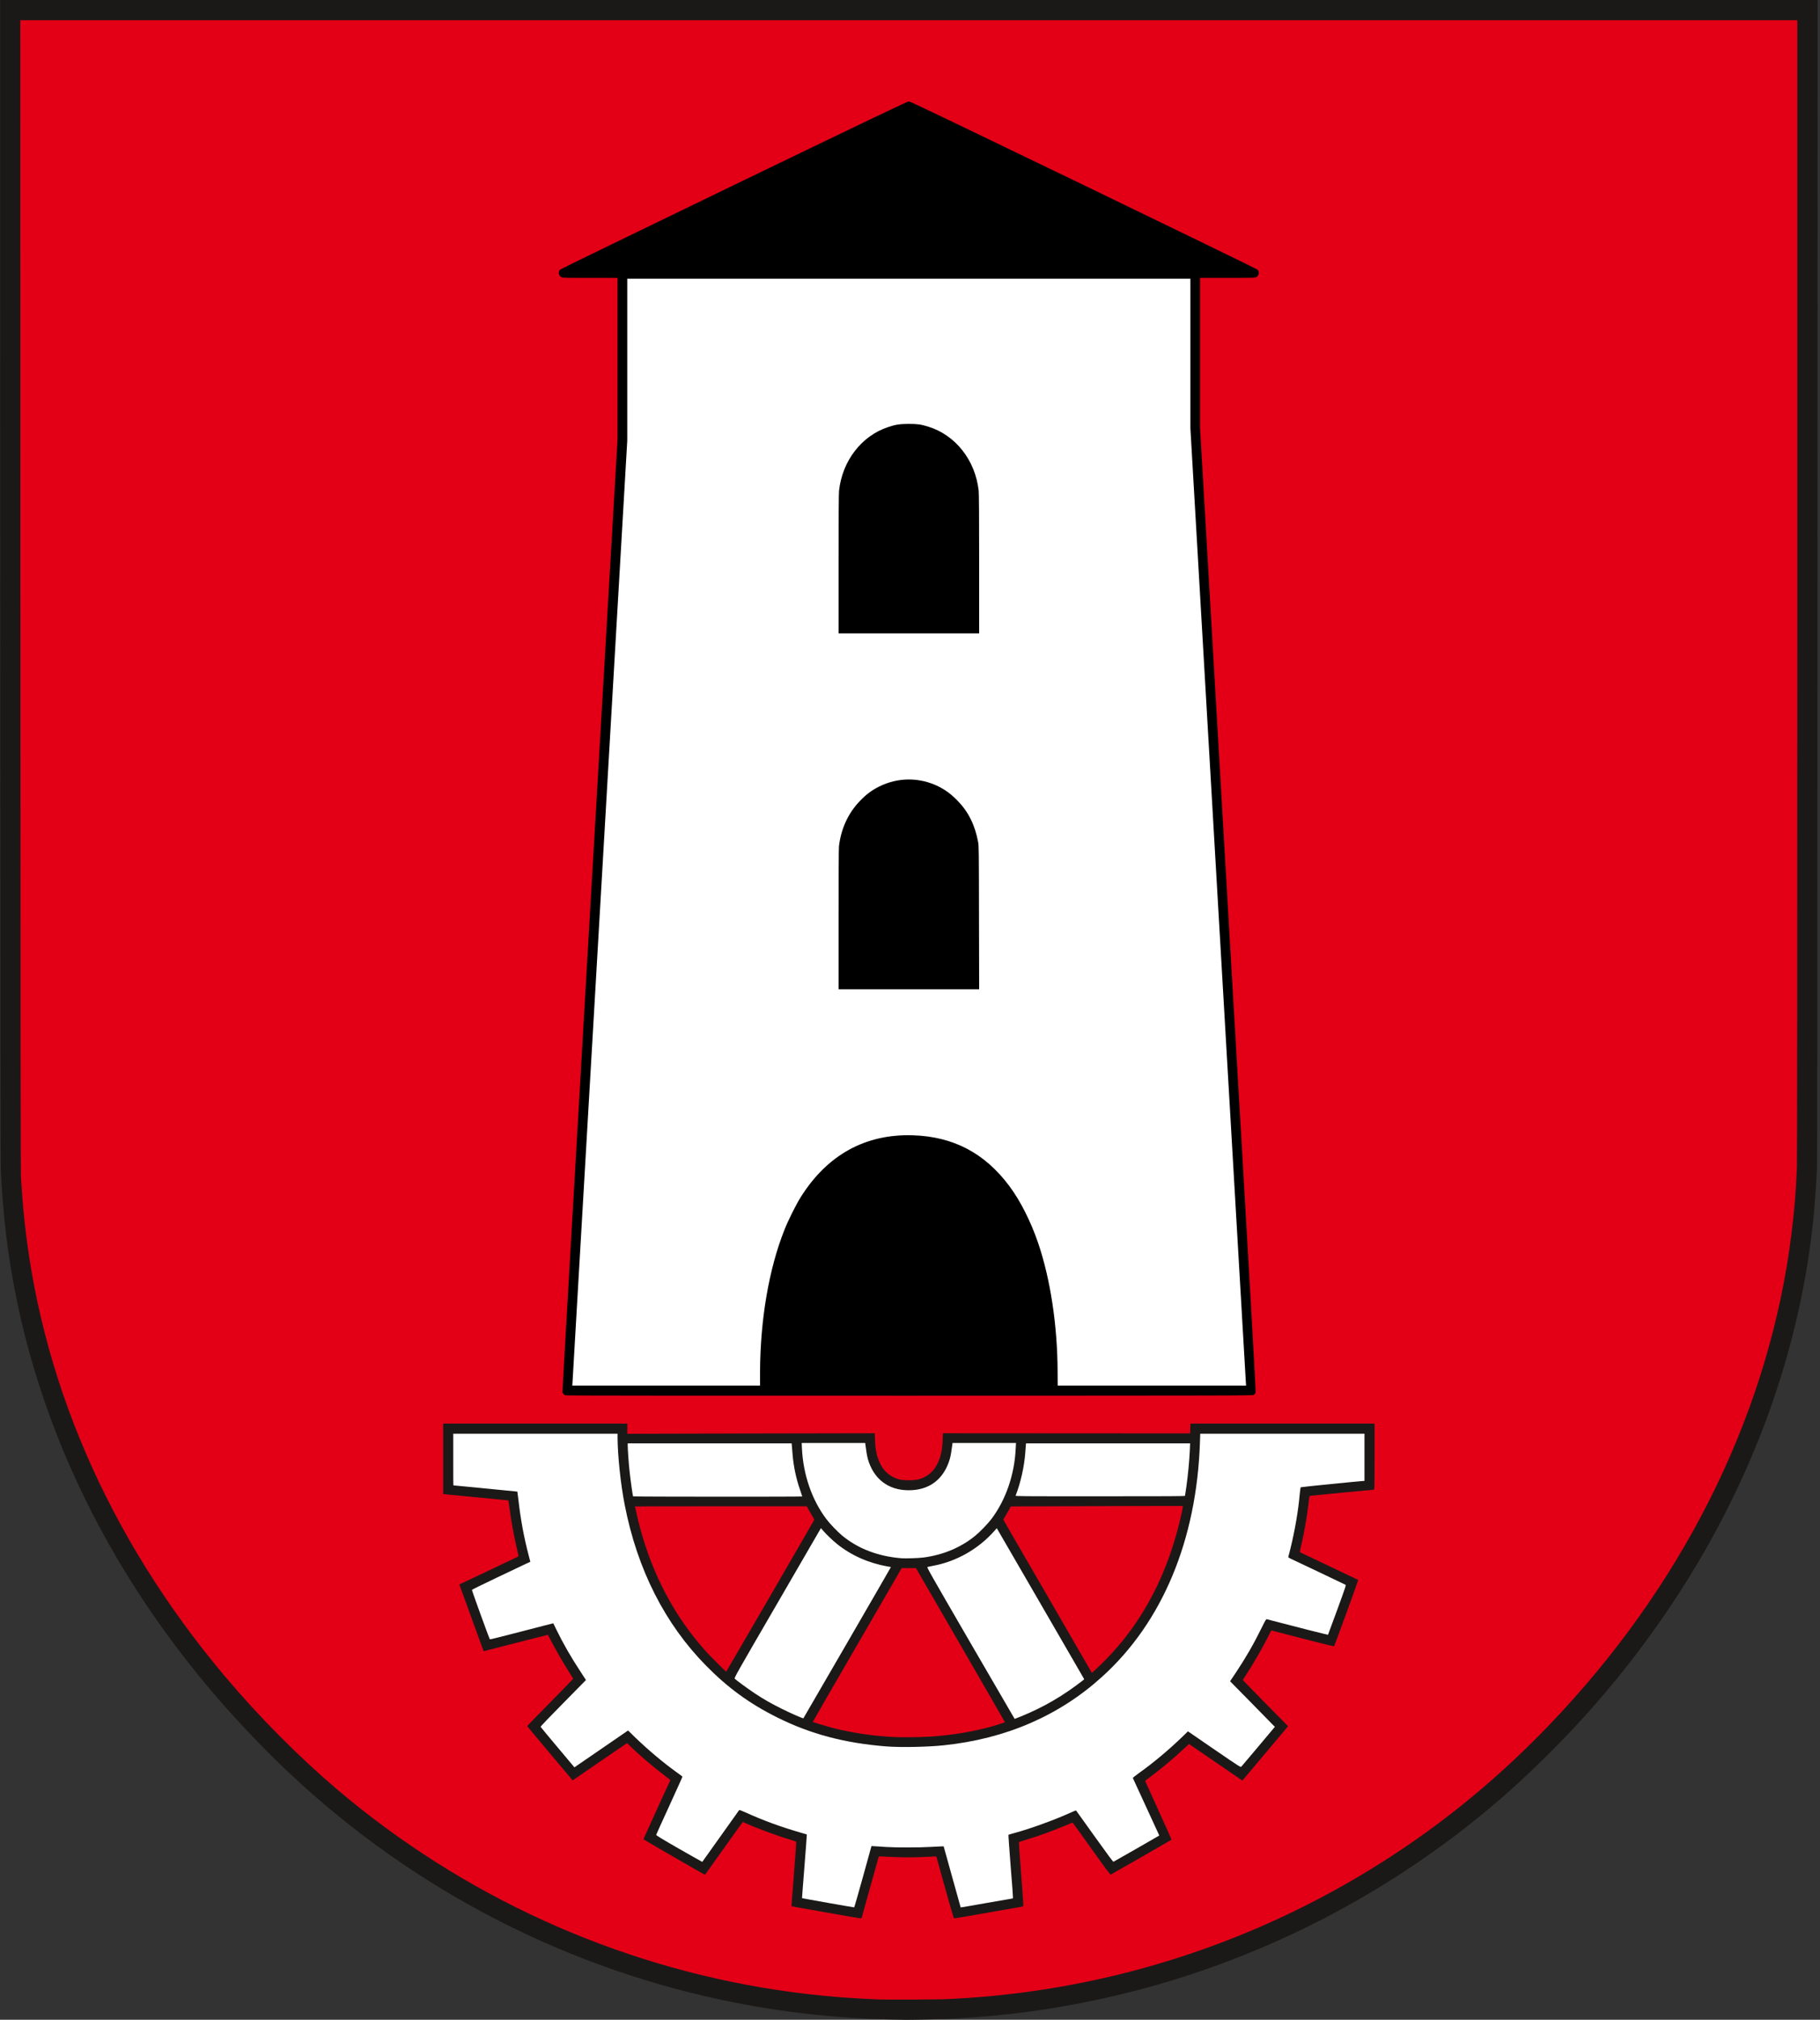 <svg width="676" height="750" viewBox="0 0 676 750" fill="none" xmlns="http://www.w3.org/2000/svg">
<rect x="0" y="0" width="676" height="750" fill="#333333" stroke="none"/>
<g clip-path="url(#clip0_1121_653)">
<path fill-rule="evenodd" clip-rule="evenodd" d="M330.151 749.878C311.386 749.481 291.997 747.384 273.402 743.727C211.465 731.595 154.233 702.228 107.915 658.829C106.554 657.554 103.408 654.521 100.942 652.083C48.813 600.521 15.222 537.96 4.195 471.856C2.183 459.894 1.134 449.718 0.312 434.949C0.17 432.426 0.113 381.403 0.085 215.803C0.085 143.859 0.057 71.916 0.057 0.001C112.535 0.001 225.071 0.001 337.578 0.001C450.085 0.001 562.62 0.001 675.128 0.001C675.128 71.888 675.099 143.803 675.071 215.718C675.043 377.292 674.986 432.313 674.844 434.722C674.079 449.066 673.058 458.873 671.074 470.892C664.781 508.848 650.948 546.181 630.227 580.99C618.265 601.088 603.865 620.505 587.735 638.221C579.997 646.754 569.31 657.327 561.061 664.697C518.145 702.936 465.959 729.639 410.173 741.998C391.238 746.193 373.493 748.574 353.707 749.595C350.504 749.765 338.627 750.048 336.614 750.02C335.962 749.992 333.043 749.935 330.151 749.878Z" fill="#1B1918"/>
<path fill-rule="evenodd" clip-rule="evenodd" d="M7.54 7.513C7.54 78.747 7.569 149.982 7.569 221.245C7.597 384.067 7.654 435.573 7.795 437.529C8.334 445.21 8.447 446.883 8.674 449.066C14.372 511.286 40.054 570.814 83.509 622.432C96.151 637.456 110.863 652.253 125.291 664.527C171.78 703.957 228.387 729.781 288.425 738.908C296.447 740.127 302.882 740.864 312.633 741.686C314.929 741.884 321.562 742.253 325.389 742.423C329.357 742.593 349.398 742.508 353.027 742.281C360.454 741.884 366.151 741.431 371.764 740.836C429.165 734.798 483.846 713.736 530.702 679.692C548.362 666.851 564.86 652.111 580.28 635.387C627.647 584.136 657.411 522.199 665.376 458.363C666.454 449.859 667.077 442.262 667.417 433.617C667.531 431.321 667.587 354.162 667.587 218.779C667.587 148.338 667.587 77.925 667.587 7.513C557.575 7.513 447.562 7.513 337.55 7.513C227.537 7.513 117.524 7.513 7.54 7.513Z" fill="#E30016"/>
<path fill-rule="evenodd" clip-rule="evenodd" d="M432 559.22C426.132 559.22 417.26 559.248 407.367 559.277C396.709 559.305 386.079 559.333 375.42 559.39C375.307 559.617 375.194 559.844 375.08 560.07C374.882 560.467 374.258 561.544 373.691 562.48C373.124 563.415 372.671 564.266 372.699 564.351C372.728 564.464 380.126 577.277 389.169 592.839C394.639 602.278 400.082 611.718 405.553 621.185C405.865 620.902 406.176 620.647 406.488 620.363C406.998 619.938 408.699 618.294 410.258 616.735C424.517 602.448 434.211 583.796 439.002 561.374C439.228 560.24 439.398 559.277 439.37 559.22C439.37 559.22 438.463 559.22 436.819 559.22C435.6 559.22 433.984 559.22 432 559.22ZM267.761 559.333C250.214 559.333 235.843 559.362 235.843 559.39C235.843 559.447 236.494 562.31 236.835 563.755C236.948 564.351 237.345 565.825 237.657 567.072C242.504 585.1 250.611 600.322 262.233 613.248C263.764 614.949 269.546 620.732 269.745 620.732C269.773 620.732 277.143 608.061 286.101 592.612C295.058 577.163 302.4 564.464 302.428 564.351C302.457 564.266 302.003 563.415 301.436 562.48C300.898 561.544 300.246 560.439 300.047 560.07C299.934 559.815 299.792 559.588 299.679 559.333C289.049 559.333 278.391 559.333 267.761 559.333ZM334.913 582.294C329.414 591.79 323.887 601.314 318.387 610.81C309.288 626.514 301.861 639.384 301.89 639.412C301.975 639.497 306.369 640.829 308.523 641.425C315.553 643.324 324.17 644.656 332.306 645.025C335.452 645.166 342.227 645.081 345.6 644.855C353.65 644.344 361.644 642.984 368.787 640.971C370.375 640.489 373.153 639.61 373.266 639.525C373.294 639.525 365.868 626.628 356.769 610.895C351.241 601.343 345.713 591.818 340.214 582.294C339.335 582.294 338.457 582.294 337.55 582.294C336.671 582.294 335.792 582.294 334.913 582.294ZM442.148 528.606C453.543 528.606 464.939 528.606 476.334 528.606C487.729 528.606 499.124 528.606 510.548 528.606C510.548 532.688 510.548 536.798 510.548 540.88C510.548 552.899 510.52 553.182 510.236 553.182C509.896 553.182 488.098 555.251 487.106 555.393C486.283 555.478 486.397 555.166 486 558.455C485.461 563.103 484.526 568.489 483.364 573.648C483.024 575.122 482.769 576.341 482.797 576.37C482.825 576.37 487.701 578.694 493.654 581.529C499.578 584.335 504.454 586.659 504.482 586.688C504.567 586.773 495.694 611.122 495.524 611.292C495.468 611.377 491.329 610.385 486.283 609.081C481.266 607.777 476.05 606.417 474.661 606.077C473.839 605.85 473.017 605.651 472.195 605.425C471.883 606.077 471.543 606.7 471.231 607.324C469.134 611.576 465.364 618.095 462.841 621.922C462.161 622.914 461.622 623.793 461.622 623.85C461.622 623.907 465.42 627.79 470.041 632.495C472.819 635.33 475.625 638.165 478.431 640.999C478.318 641.141 478.205 641.283 478.091 641.396C477.921 641.623 474.094 646.158 469.616 651.488C466.894 654.719 464.173 657.951 461.452 661.182C458.561 659.198 455.698 657.242 452.806 655.258C448.044 651.998 443.594 648.936 442.885 648.455C442.488 648.171 442.063 647.888 441.638 647.604C440.929 648.256 440.22 648.908 439.512 649.56C435.827 653.018 431.036 657.015 427.096 659.935C426.132 660.644 425.339 661.267 425.339 661.324C425.339 661.352 427.55 666.256 430.271 672.209C432.992 678.162 435.175 683.094 435.118 683.151C434.976 683.292 412.838 695.992 412.554 696.105C412.384 696.162 410.598 693.781 405.638 686.836C401.981 681.705 398.835 677.34 398.665 677.141C398.58 676.999 398.466 676.886 398.381 676.773C397.587 677.113 396.794 677.425 396 677.765C390.926 679.891 385.739 681.79 381.231 683.122C379.786 683.576 378.539 683.973 378.482 684.029C378.397 684.086 378.765 689.472 379.276 695.963C379.984 704.779 380.183 707.784 380.041 707.869C379.956 707.925 378.68 708.181 377.206 708.436C359.121 711.61 354.529 712.404 354.359 712.347C354.189 712.291 351.694 703.588 347.924 689.84C347.811 689.444 347.698 689.273 347.556 689.33C347.443 689.358 345.09 689.5 342.312 689.585C338.202 689.727 336.302 689.727 332.334 689.585C329.641 689.472 327.203 689.387 326.92 689.358C326.75 689.358 326.58 689.358 326.409 689.358C325.389 693.015 324.369 696.644 323.348 700.3C321.676 706.338 320.23 711.497 320.145 711.809C320.003 712.291 319.918 712.376 319.578 712.347C319.351 712.347 313.512 711.327 306.595 710.108C299.679 708.889 293.981 707.869 293.981 707.84C293.953 707.812 294.378 702.426 294.888 695.878C295.427 689.33 295.795 683.916 295.739 683.859C295.682 683.803 294.548 683.434 293.216 683.037C288.765 681.733 280.743 678.757 276.973 677.028C276.633 676.886 276.265 676.716 275.896 676.546C275.698 676.801 275.499 677.056 275.329 677.311C275.017 677.736 271.843 682.158 268.328 687.091C264.784 692.051 261.893 696.133 261.865 696.162C261.78 696.247 238.989 683.094 238.989 682.952C238.989 682.867 248.57 661.806 248.91 661.21C249.024 661.012 248.712 660.7 247.294 659.651C242.872 656.335 237.628 651.884 234.198 648.511C233.773 648.114 233.348 647.689 232.894 647.264C229.55 649.56 226.176 651.884 222.803 654.181C219.43 656.505 216.057 658.801 212.683 661.125C212.598 660.984 212.513 660.87 212.4 660.757C212.23 660.558 208.46 656.051 203.981 650.751C199.531 645.45 195.846 641.056 195.817 640.971C195.789 640.914 199.616 636.946 204.35 632.184C209.055 627.393 212.882 623.453 212.882 623.396C212.882 623.311 212.287 622.347 211.578 621.214C209.055 617.273 205.824 611.604 204.009 608.032C203.754 607.522 203.528 607.097 203.528 607.069C203.471 607.04 197.66 608.514 182.126 612.511C181.304 612.738 180.482 612.936 179.631 613.163C178.129 609.025 176.627 604.914 175.124 600.776C172.63 593.973 170.617 588.388 170.617 588.36C170.646 588.36 175.55 586.036 181.531 583.201C187.512 580.366 192.472 578.014 192.529 577.957C192.586 577.9 192.416 576.851 192.132 575.661C190.942 570.729 189.836 564.662 189.184 559.588C189.014 558.256 188.872 557.179 188.844 557.151C188.844 557.151 183.713 556.64 177.506 556.045C171.269 555.45 165.827 554.94 165.373 554.883C165.118 554.855 164.863 554.826 164.608 554.798C164.608 550.432 164.608 546.067 164.608 541.702C164.608 537.336 164.608 532.971 164.608 528.606C176.003 528.606 187.398 528.606 198.794 528.606C210.189 528.606 221.584 528.606 233.008 528.606C233.008 529.229 233.008 529.853 233.008 530.505C233.008 531.129 233.008 531.752 233.008 532.404C248.315 532.347 263.622 532.319 278.957 532.291C294.265 532.262 309.572 532.234 324.907 532.206C324.935 532.999 324.964 533.821 324.992 534.644C325.134 538.47 325.701 541.021 326.948 543.544C328.365 546.464 330.775 548.477 333.921 549.327C335.594 549.781 339.534 549.781 341.206 549.327C344.353 548.477 346.762 546.464 348.18 543.544C349.427 541.021 349.994 538.47 350.135 534.644C350.164 533.821 350.192 532.999 350.22 532.206C365.528 532.206 380.835 532.206 396.142 532.234C411.449 532.234 426.756 532.262 442.063 532.262C442.063 531.667 442.091 531.044 442.091 530.42C442.12 529.825 442.12 529.201 442.148 528.606Z" fill="#1B1918"/>
<path fill-rule="evenodd" clip-rule="evenodd" d="M210.076 518.146C209.565 518.004 209.027 517.437 208.913 516.899C208.857 516.729 213.449 437.047 219.09 339.818C222.52 280.886 225.95 221.982 229.38 163.05C229.38 153.044 229.38 143.094 229.38 133.116C229.38 123.138 229.38 113.16 229.38 103.182C226.006 103.182 222.605 103.182 219.231 103.182C209.849 103.182 209.027 103.182 208.545 102.927C207.468 102.388 207.213 100.858 208.063 100.092C208.29 99.894 237.373 85.749 272.721 68.656C320.542 45.554 337.153 37.617 337.578 37.617C337.946 37.617 354.246 45.412 402.378 68.656C437.726 85.749 466.838 99.894 467.036 100.092C467.915 100.858 467.66 102.388 466.583 102.927C466.072 103.182 465.25 103.182 455.896 103.182C452.494 103.182 449.093 103.182 445.72 103.182C445.72 112.423 445.72 121.664 445.72 130.905C445.72 140.146 445.72 149.387 445.72 158.656C449.206 218.325 452.665 277.995 456.123 337.664C465.052 490.763 466.526 516.785 466.356 517.182C466.243 517.437 465.959 517.777 465.732 517.947C465.307 518.231 464.031 518.231 337.946 518.259C260.419 518.288 210.359 518.231 210.076 518.146Z" fill="black"/>
<path fill-rule="evenodd" clip-rule="evenodd" d="M370.233 567.469C369.921 567.809 369.609 568.149 369.326 568.489C363.458 575.151 355.266 579.828 346.649 581.415C345.657 581.614 344.693 581.812 344.494 581.869C344.183 581.954 345.175 583.711 360.482 610.102C369.468 625.607 376.838 638.278 376.866 638.278C376.923 638.278 377.943 637.881 379.134 637.399C387.638 633.941 394.98 629.661 402.491 623.765C402.69 623.623 402.69 623.51 402.576 623.311C402.491 623.17 395.178 610.555 386.334 595.248C380.948 585.979 375.591 576.71 370.233 567.469ZM304.923 567.44C299.537 576.71 294.151 585.979 288.794 595.248C273.543 621.497 272.665 623.056 272.891 623.34C273.317 623.821 277.767 627.081 280.233 628.725C283.691 631.021 286.356 632.524 290.381 634.536C293.754 636.209 298.261 638.193 298.403 638.051C298.431 638.023 305.773 625.381 314.702 609.96C323.631 594.568 330.917 581.925 330.917 581.897C330.888 581.897 330.265 581.755 329.528 581.642C322.611 580.423 316.091 577.532 310.876 573.308C309.26 572.004 306.964 569.821 305.745 568.404C305.461 568.092 305.178 567.752 304.923 567.44ZM381.09 535.976C381.061 536.288 381.033 536.599 381.005 536.911C380.976 537.421 380.891 538.442 380.835 539.207C380.494 544.366 379.106 550.603 377.235 555.365C377.15 555.62 378.709 555.62 408.586 555.62C433.644 555.62 440.079 555.592 440.135 555.45C440.164 555.336 440.391 553.834 440.646 552.105C441.298 547.371 441.723 542.807 441.95 538.272C441.978 537.507 442.006 536.741 442.035 535.976C431.887 535.976 421.71 535.976 411.562 535.976C401.414 535.976 391.238 535.976 381.09 535.976ZM233.15 535.976C233.15 536.259 233.15 536.543 233.15 536.826C233.15 538.073 233.546 543.771 233.83 546.237C234.227 549.951 234.992 555.365 235.162 555.648C235.276 555.79 297.95 555.818 297.978 555.677C297.978 555.648 297.609 554.514 297.156 553.21C295.682 548.987 294.718 544.366 294.378 539.944C294.293 538.782 294.18 537.421 294.123 536.911C294.094 536.599 294.066 536.288 294.038 535.976C283.89 535.976 273.742 535.976 263.594 535.976C253.446 535.976 243.298 535.976 233.15 535.976ZM297.78 535.834C297.808 536.486 297.836 537.138 297.865 537.818C298.318 547.541 301.55 556.924 306.879 564.01C308.183 565.768 310.932 568.631 312.746 570.162C318.643 575.066 326.154 577.957 334.942 578.637C336.416 578.751 341.291 578.581 343.02 578.354C350.277 577.39 356.825 574.669 362.098 570.388C363.883 568.943 366.945 565.796 368.277 564.01C373.606 556.924 376.838 547.513 377.263 537.818C377.32 537.138 377.348 536.486 377.376 535.834C373.436 535.834 369.496 535.834 365.584 535.834C361.644 535.834 357.732 535.834 353.792 535.834C353.764 536.061 353.735 536.288 353.707 536.543C353.395 538.981 353.112 540.596 352.8 541.73C350.589 549.27 345.231 553.381 337.55 553.381C329.953 553.381 324.51 549.242 322.356 541.815C322.044 540.681 321.704 538.697 321.449 536.543C321.42 536.288 321.392 536.061 321.364 535.834C317.424 535.834 313.483 535.834 309.572 535.834C305.631 535.834 301.691 535.834 297.78 535.834ZM168.35 532.376C168.35 535.579 168.35 538.782 168.35 541.985C168.35 547.258 168.35 551.566 168.406 551.566C168.435 551.566 171.921 551.907 176.145 552.303C180.397 552.729 185.726 553.239 187.994 553.466C190.261 553.664 192.132 553.862 192.161 553.891C192.189 553.919 192.359 555.421 192.586 557.207C193.38 564.266 194.627 570.955 196.384 577.645C196.583 578.41 196.781 579.176 196.98 579.941C196.356 580.225 195.761 580.508 195.137 580.792C194.145 581.273 189.269 583.598 184.337 585.922C179.405 588.275 175.323 590.259 175.294 590.373C175.209 590.543 181.757 608.571 181.956 608.741C182.013 608.798 185.896 607.834 190.602 606.615C195.307 605.396 200.58 604.036 202.337 603.582C203.386 603.327 204.435 603.044 205.512 602.788C205.88 603.554 206.249 604.347 206.646 605.113C209.055 610.102 212.258 615.686 215.745 620.93C216.369 621.894 217.02 622.858 217.644 623.85C214.838 626.713 212.003 629.576 209.197 632.439C204.009 637.683 200.75 641.084 200.806 641.226C200.835 641.34 203.698 644.77 207.128 648.851C209.197 651.318 211.294 653.784 213.364 656.278C213.761 655.995 214.129 655.74 214.526 655.456C215.15 655.031 219.231 652.225 223.625 649.22C227.991 646.244 231.959 643.522 232.413 643.182C232.696 642.984 233.008 642.785 233.291 642.587C234.142 643.409 234.992 644.259 235.843 645.081C240.435 649.532 246.019 654.266 251.036 657.894C252.34 658.829 253.446 659.651 253.474 659.708C253.531 659.765 251.32 664.612 248.655 670.451C245.962 676.319 243.751 681.195 243.723 681.336C243.666 681.507 245.735 682.782 252.198 686.495C256.932 689.188 260.816 691.399 260.844 691.371C260.844 691.343 263.934 687.006 267.676 681.79C271.417 676.546 274.507 672.209 274.564 672.124C274.649 672.067 275.669 672.436 276.831 672.974C283.38 675.951 289.729 678.275 296.816 680.344C298.375 680.798 299.65 681.166 299.679 681.195C299.707 681.223 299.31 686.552 298.8 693.044C298.29 699.507 297.865 704.836 297.893 704.836C297.95 704.921 317.083 708.294 317.254 708.266C317.339 708.237 318.813 703.107 320.542 696.87C321.591 693.072 322.639 689.273 323.688 685.503C324.227 685.532 324.737 685.56 325.276 685.588C326.126 685.645 327.883 685.758 329.159 685.844C332.532 686.07 341.858 686.07 345.657 685.815C347.443 685.702 349.257 685.617 349.71 685.617C349.965 685.617 350.249 685.617 350.504 685.617C351.553 689.387 352.602 693.157 353.65 696.927C355.38 703.163 356.825 708.266 356.825 708.294C356.854 708.322 361.219 707.557 366.52 706.621C369.751 706.055 372.983 705.488 376.186 704.949C376.214 704.779 376.214 704.637 376.243 704.495C376.271 704.24 375.874 698.968 375.364 692.732C374.882 686.524 374.513 681.365 374.57 681.308C374.655 681.28 375.732 680.94 377.008 680.599C382.706 679.04 391.408 675.894 397.276 673.258C398.551 672.662 399.628 672.237 399.685 672.294C399.742 672.351 402.831 676.688 406.573 681.903C411.846 689.273 413.405 691.371 413.603 691.314C413.745 691.258 417.6 689.047 422.22 686.41C425.027 684.795 427.805 683.207 430.583 681.592C430.469 681.336 430.356 681.081 430.243 680.826C429.562 679.324 420.945 660.558 420.803 660.303C420.718 660.133 421.143 659.765 422.957 658.461C428.372 654.606 434.126 649.787 439.115 644.968C439.824 644.288 440.532 643.607 441.241 642.899C444.501 645.138 447.761 647.377 451.02 649.617C460.46 656.08 460.8 656.307 461.055 656.023C461.197 655.881 464.06 652.48 467.433 648.483C469.446 646.073 471.487 643.664 473.528 641.226C473.187 640.886 472.819 640.518 472.479 640.177C471.912 639.582 468.17 635.784 464.173 631.702C461.735 629.236 459.298 626.77 456.888 624.303C457.597 623.255 458.306 622.177 459.014 621.129C462.643 615.686 465.647 610.499 468.567 604.546C469.871 601.91 470.268 601.201 470.466 601.258C481.238 604.092 493.172 607.097 493.257 607.04C493.285 606.984 494.844 602.817 496.687 597.771C499.805 589.21 500.003 588.615 499.748 588.473C499.238 588.19 480.217 579.147 479.31 578.751C478.687 578.467 478.46 578.297 478.517 578.127C478.573 578.014 478.913 576.54 479.339 574.895C480.983 568.177 482.23 560.949 482.797 554.429C482.91 553.324 483.052 552.332 483.109 552.275C483.222 552.162 505.332 549.951 506.466 549.922C506.58 549.922 506.693 549.922 506.806 549.922C506.806 547.003 506.806 544.083 506.806 541.163C506.806 538.215 506.806 535.295 506.806 532.376C496.63 532.376 486.454 532.376 476.306 532.376C466.129 532.376 455.953 532.376 445.805 532.376C445.748 533.425 445.72 534.502 445.691 535.551C444.501 571.834 431.745 602.42 409.294 622.688C393.364 637.116 373.606 645.677 350.532 648.086C344.693 648.71 334.658 648.908 329.386 648.511C313.909 647.321 301.124 643.947 288.68 637.74C278.419 632.637 270.34 626.741 262.205 618.464C246.926 602.93 236.693 582.719 232.044 558.851C230.513 551.113 229.408 540.426 229.38 533.68C229.38 533.255 229.38 532.801 229.38 532.376C219.203 532.376 209.027 532.376 198.85 532.376C188.674 532.376 178.498 532.376 168.35 532.376ZM337.578 289.447C341.348 289.447 345.118 290.325 348.548 292.026C351.326 293.415 353.452 295.031 355.833 297.497C359.773 301.607 362.154 306.455 363.317 312.747C363.572 314.051 363.6 316.064 363.628 340.754C363.657 349.626 363.657 358.47 363.685 367.343C354.983 367.343 346.28 367.343 337.578 367.343C328.876 367.343 320.173 367.343 311.471 367.343C311.471 358.725 311.471 350.108 311.471 341.491C311.471 325.192 311.528 315.157 311.613 314.307C312.35 307.815 315.014 301.976 319.351 297.469C321.704 295.003 323.773 293.444 326.58 292.055C330.038 290.325 333.808 289.447 337.578 289.447ZM337.493 157.409C340.809 157.409 342 157.579 344.693 158.401C354.898 161.519 362.268 170.873 363.515 182.269C363.628 183.232 363.685 192.388 363.685 209.453C363.685 218.042 363.685 226.603 363.685 235.192C354.983 235.192 346.28 235.192 337.578 235.192C328.876 235.192 320.173 235.192 311.471 235.192C311.471 226.603 311.471 218.042 311.471 209.453C311.471 192.388 311.528 183.232 311.641 182.269C312.831 171.129 320.031 161.803 329.924 158.571C332.702 157.636 334.176 157.437 337.493 157.409ZM232.98 103.494C232.98 113.5 232.98 123.535 232.98 133.57C232.98 143.576 232.98 153.61 232.98 163.645C229.606 221.67 226.233 279.724 222.86 337.749C217.304 433.532 212.712 512.477 212.655 513.214C212.627 513.639 212.598 514.092 212.57 514.518C224.164 514.518 235.786 514.518 247.408 514.518C259.058 514.518 270.68 514.518 282.302 514.518C282.302 512.817 282.302 511.088 282.302 509.387C282.387 489.884 285.619 471.062 291.402 456.577C292.762 453.119 295.682 447.28 297.439 444.502C307.276 428.826 321.477 421.003 339.08 421.57C354.104 422.051 365.754 428.174 374.882 440.392C378.964 445.862 382.819 453.459 385.569 461.481C390.161 474.974 392.769 492.124 392.825 509.387C392.825 511.088 392.854 512.817 392.854 514.518C404.504 514.518 416.183 514.518 427.861 514.518C439.54 514.518 451.191 514.518 462.841 514.518C462.813 514.177 462.784 513.837 462.756 513.497C462.728 512.958 458.079 432.993 452.409 335.765C449.008 276.861 445.578 217.957 442.148 159.053C442.148 149.784 442.148 140.543 442.148 131.273C442.148 122.004 442.148 112.735 442.148 103.494C407.282 103.494 372.416 103.494 337.578 103.494C302.712 103.494 267.874 103.494 232.98 103.494Z" fill="white"/>
</g>
<defs>
<clipPath id="clip0_1121_653">
<rect width="675.128" height="749.991" fill="white"/>
</clipPath>
</defs>
</svg>
